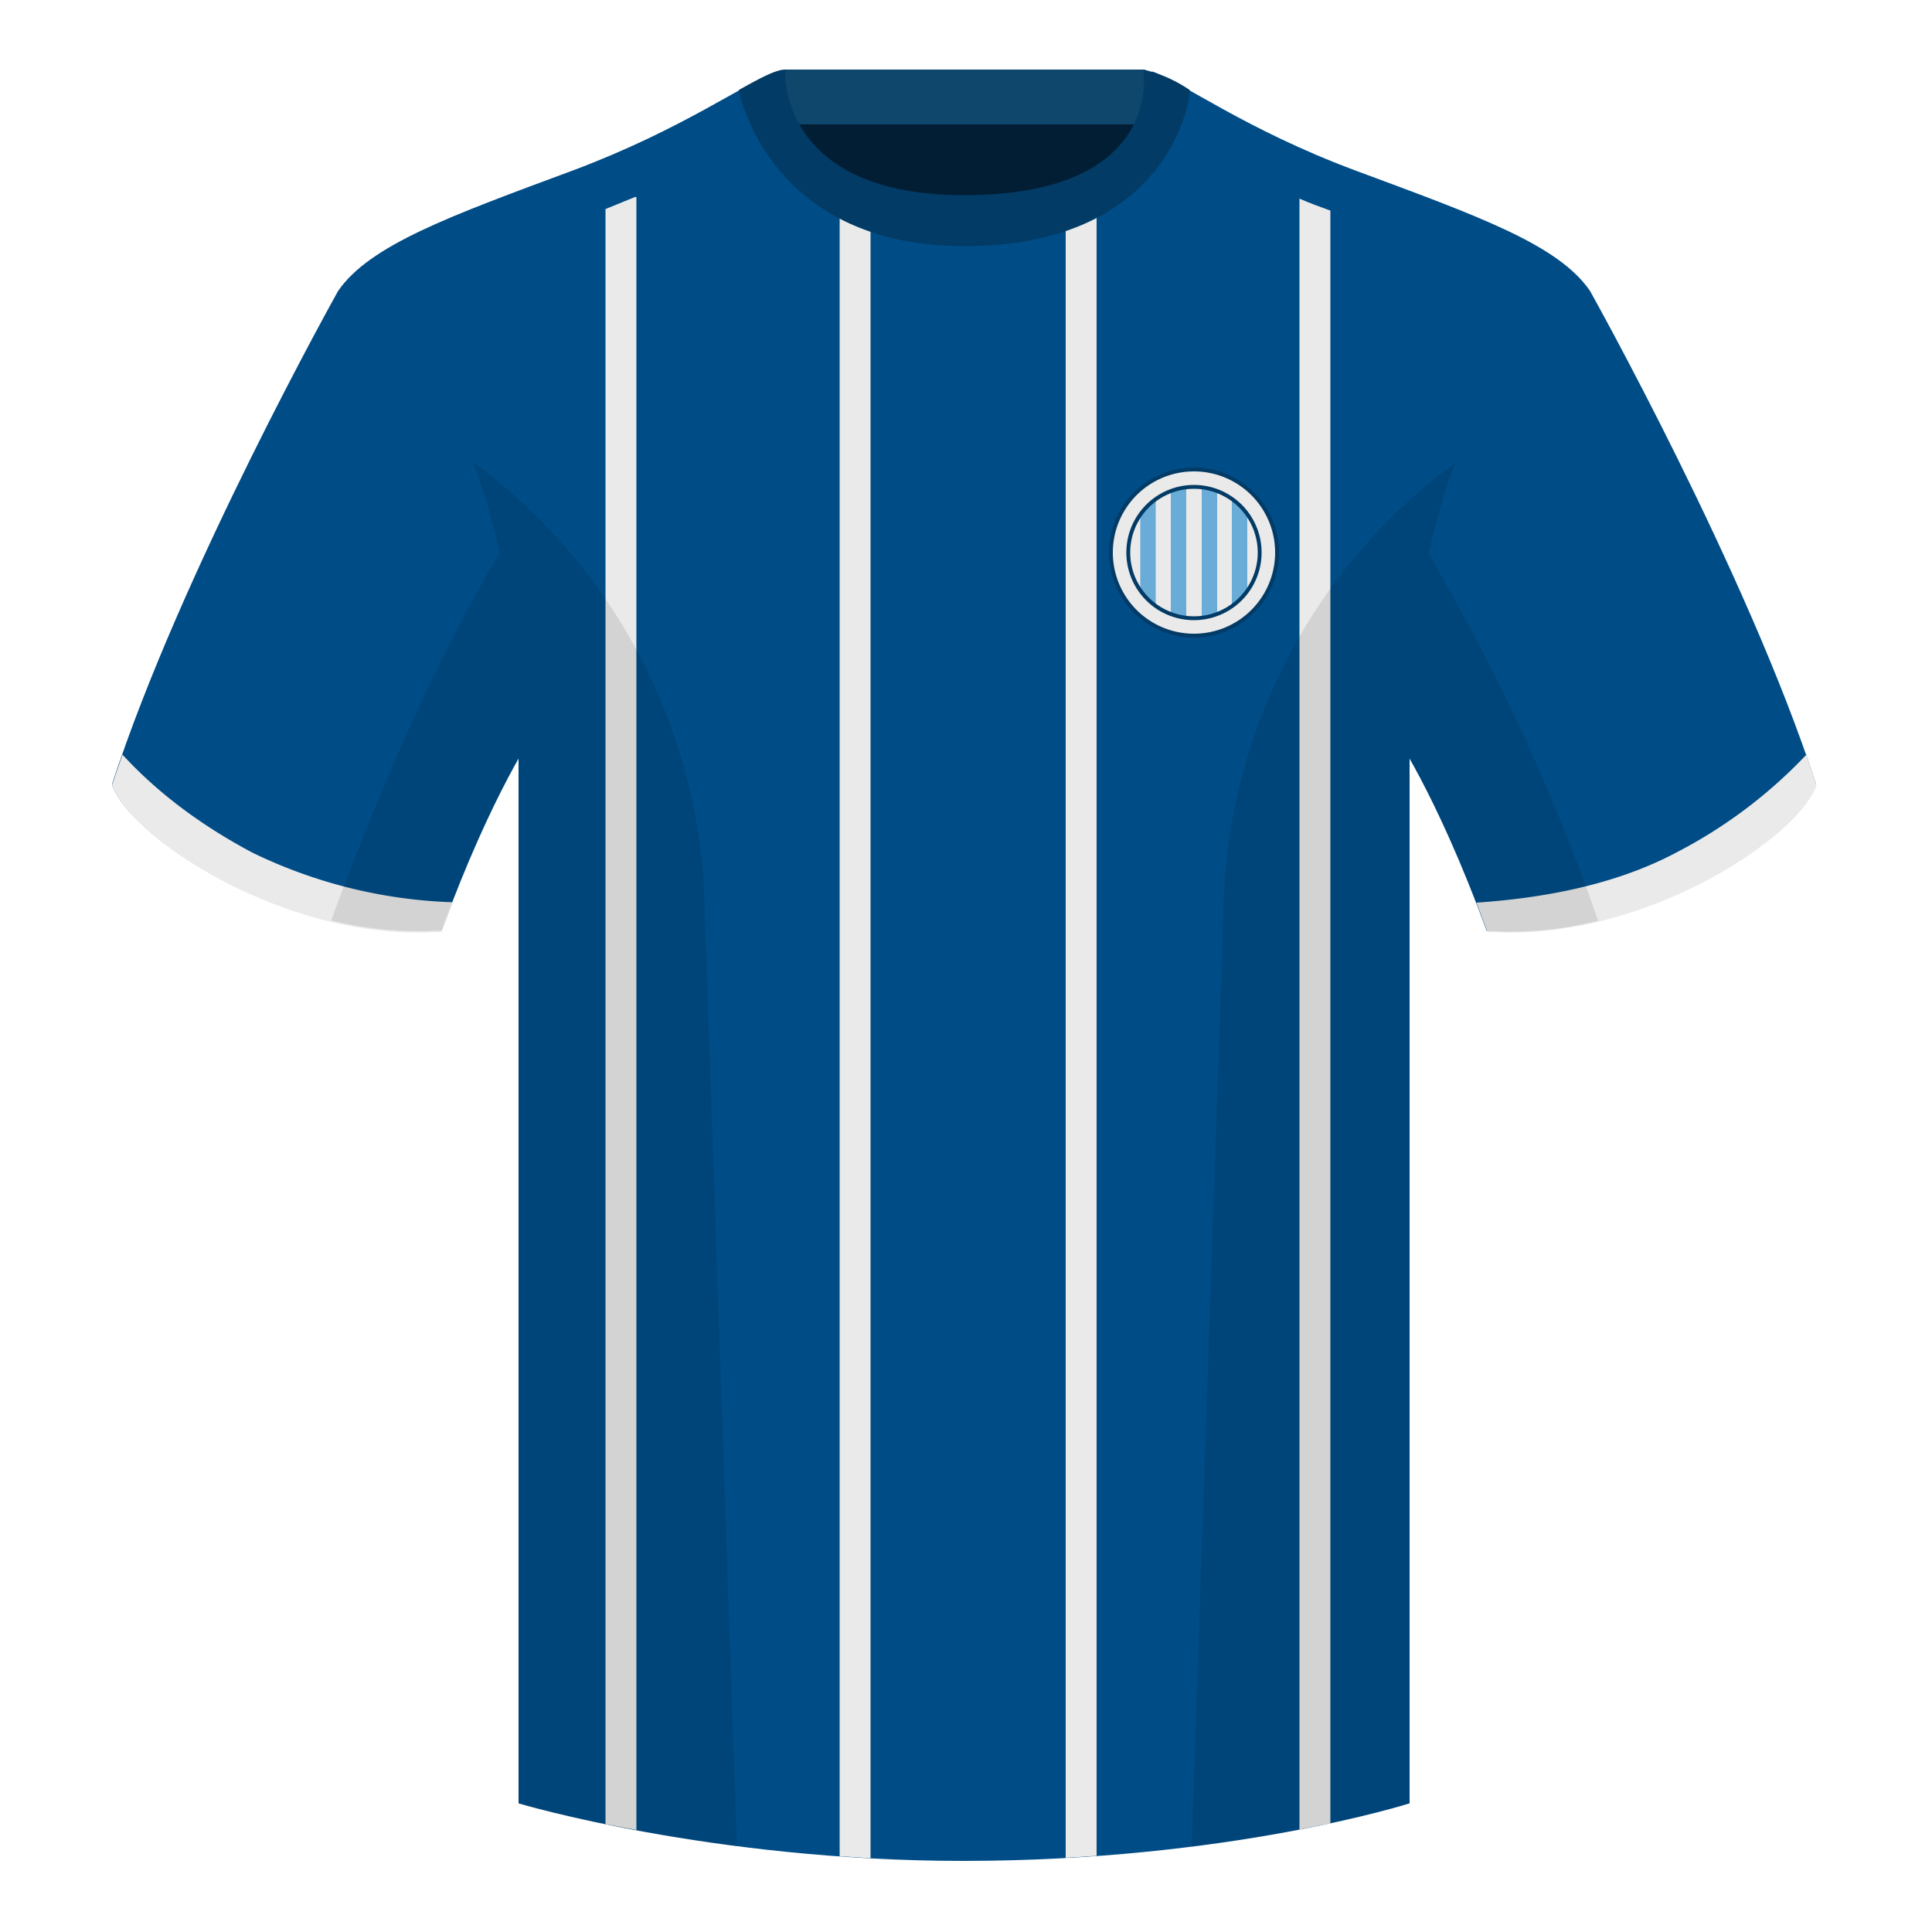 <svg width="500" height="500" viewBox="0 0 500 500" fill="none" xmlns="http://www.w3.org/2000/svg"><path fill-rule="evenodd" clip-rule="evenodd" d="M203 109.2h93.6V22H203v87.3Z" fill="#011E34"/><path fill-rule="evenodd" clip-rule="evenodd" d="M202.9 32.2h93.4V18H203v14.2Z" fill="#0F466B"/><path fill-rule="evenodd" clip-rule="evenodd" d="M87.5 75.3S46.8 148 29 203c4.4 13.4 45.2 40.9 85.2 38 13.4-36.5 24.5-52 24.5-52s3-95.2-51.2-113.7M411.5 75.3S452.2 148 470 203c-4.4 13.4-45.2 40.9-85.2 38-13.4-36.5-24.5-52-24.5-52s-3-95.2 51.2-113.7" fill="#004C86"/><path fill-rule="evenodd" clip-rule="evenodd" d="M249.5 57.7c-50 0-47.8-39.5-48.7-39.1-7.5 2.6-24.2 14.9-52.5 25.5-31.8 11.8-52.6 19.3-60.8 31.2 11.2 8.9 46.7 29 46.7 120.3v271.1s49.7 14.9 115 14.9c68.9 0 115.6-14.9 115.6-14.9V195.6c0-91.4 35.6-111.4 46.7-120.3-8.2-12-29-19.4-60.8-31.2-28.4-10.6-45-23-52.5-25.6-1-.3 4.2 39.2-48.7 39.2Z" fill="#004C86"/><path fill-rule="evenodd" clip-rule="evenodd" d="m283.8 480.3-8 .5V53.2c3-1.3 5.7-2.8 8-4.5v431.6ZM164.3 51l-7.6 3.1v418l8 1.5V51h-.4Zm180 3.5c-2.8-1-5.5-2-8-3.1v422.1l8-1.6V54.5Zm-127 425.9 8 .5V53.3c-3.1-1.3-5.8-2.8-8-4.5v431.6Z" fill="#EAEAEA"/><path fill-rule="evenodd" clip-rule="evenodd" d="m467.4 195.1 2.6 8c-4.4 13.3-45.2 40.8-85.2 37.8l-2.8-7.5c20.7-1.4 38-5.6 51.5-12.8a125.5 125.5 0 0 0 33.9-25.5ZM31.7 195.2c9 9.8 20.3 18.3 33.7 25.4a127.9 127.9 0 0 0 51.7 12.8l-2.9 7.5c-40 3-80.8-24.5-85.2-37.9a338 338 0 0 1 2.7-7.8Z" fill="#004C86"/><path fill-rule="evenodd" clip-rule="evenodd" d="M307.9 23.3a35.3 35.3 0 0 0-12-5.3s5.8 32.5-46.4 32.5C201 50.5 203.2 18 203.2 18c-2.3 0-6.3 2.1-12 5.3 0 0 7.3 40.4 58.4 40.4 51.5 0 58.3-35.9 58.3-40.4Z" fill="#023B66"/><path fill-rule="evenodd" clip-rule="evenodd" d="m467.5 195.3 2.6 7.9c-4.4 13.4-45.2 40.9-85.2 37.9l-2.8-7.5c20.8-1.4 38-5.7 51.6-12.9a125.5 125.5 0 0 0 33.8-25.4ZM31.7 195.3c9 9.8 20.3 18.3 33.7 25.4a127.9 127.9 0 0 0 51.7 12.8 423 423 0 0 0-2.9 7.6c-40 3-80.8-24.6-85.2-38l2.7-7.8Z" fill="#EAEAEA"/><path fill-rule="evenodd" clip-rule="evenodd" d="M413.6 238.3c-9.3 2.3-19 3.3-28.8 2.6a303.9 303.9 0 0 0-20-44.7v270.5s-21.1 6.8-55.9 11.2l-.5-.1 8.2-240.7a147 147 0 0 1 60.1-117.4c-2.6 6.7-5 14.6-7 23.6a529.7 529.7 0 0 1 43.9 95ZM190.7 477.8c-34.2-4.4-56.5-11-56.5-11V196.1a304 304 0 0 0-20 44.7 93.6 93.6 0 0 1-28.5-2.6c19.4-52.9 36.3-83 43.6-95-1.9-9-4.3-16.9-7-23.7a147 147 0 0 1 60.1 117.5l8.3 240.7Z" fill="#000" fill-opacity=".1"/><path fill-rule="evenodd" clip-rule="evenodd" d="M309 165a22 22 0 1 0 0-44 22 22 0 0 0 0 44Z" fill="#023B66"/><path fill-rule="evenodd" clip-rule="evenodd" d="M309 164a21 21 0 1 0 0-42 21 21 0 0 0 0 42Z" fill="#EAEAEA"/><path fill-rule="evenodd" clip-rule="evenodd" d="M309 160a17 17 0 1 0 0-34 17 17 0 0 0 0 34Z" fill="#EAEAEA"/><path d="M295.1 152.9V133c1.1-1.5 2.5-2.8 4-4v27.7a17.1 17.1 0 0 1-4-4ZM307 159.9c-1.4-.2-2.7-.5-4-1v-31.8c1.3-.5 2.6-.8 4-1V160ZM315 159c-1.3.4-2.6.7-4 .9V126c1.4.2 2.7.5 4 1v31.8ZM322.8 152.9a17 17 0 0 1-4 4v-27.7a17 17 0 0 1 4 4v19.7Z" fill="#69ACD8"/><path fill-rule="evenodd" clip-rule="evenodd" d="M291.5 143a17.5 17.5 0 1 1 35 0 17.5 17.5 0 0 1-35 0Zm17.5-16.5a16.5 16.5 0 1 0 0 33 16.5 16.5 0 0 0 0-33Z" fill="#023B66"/></svg>